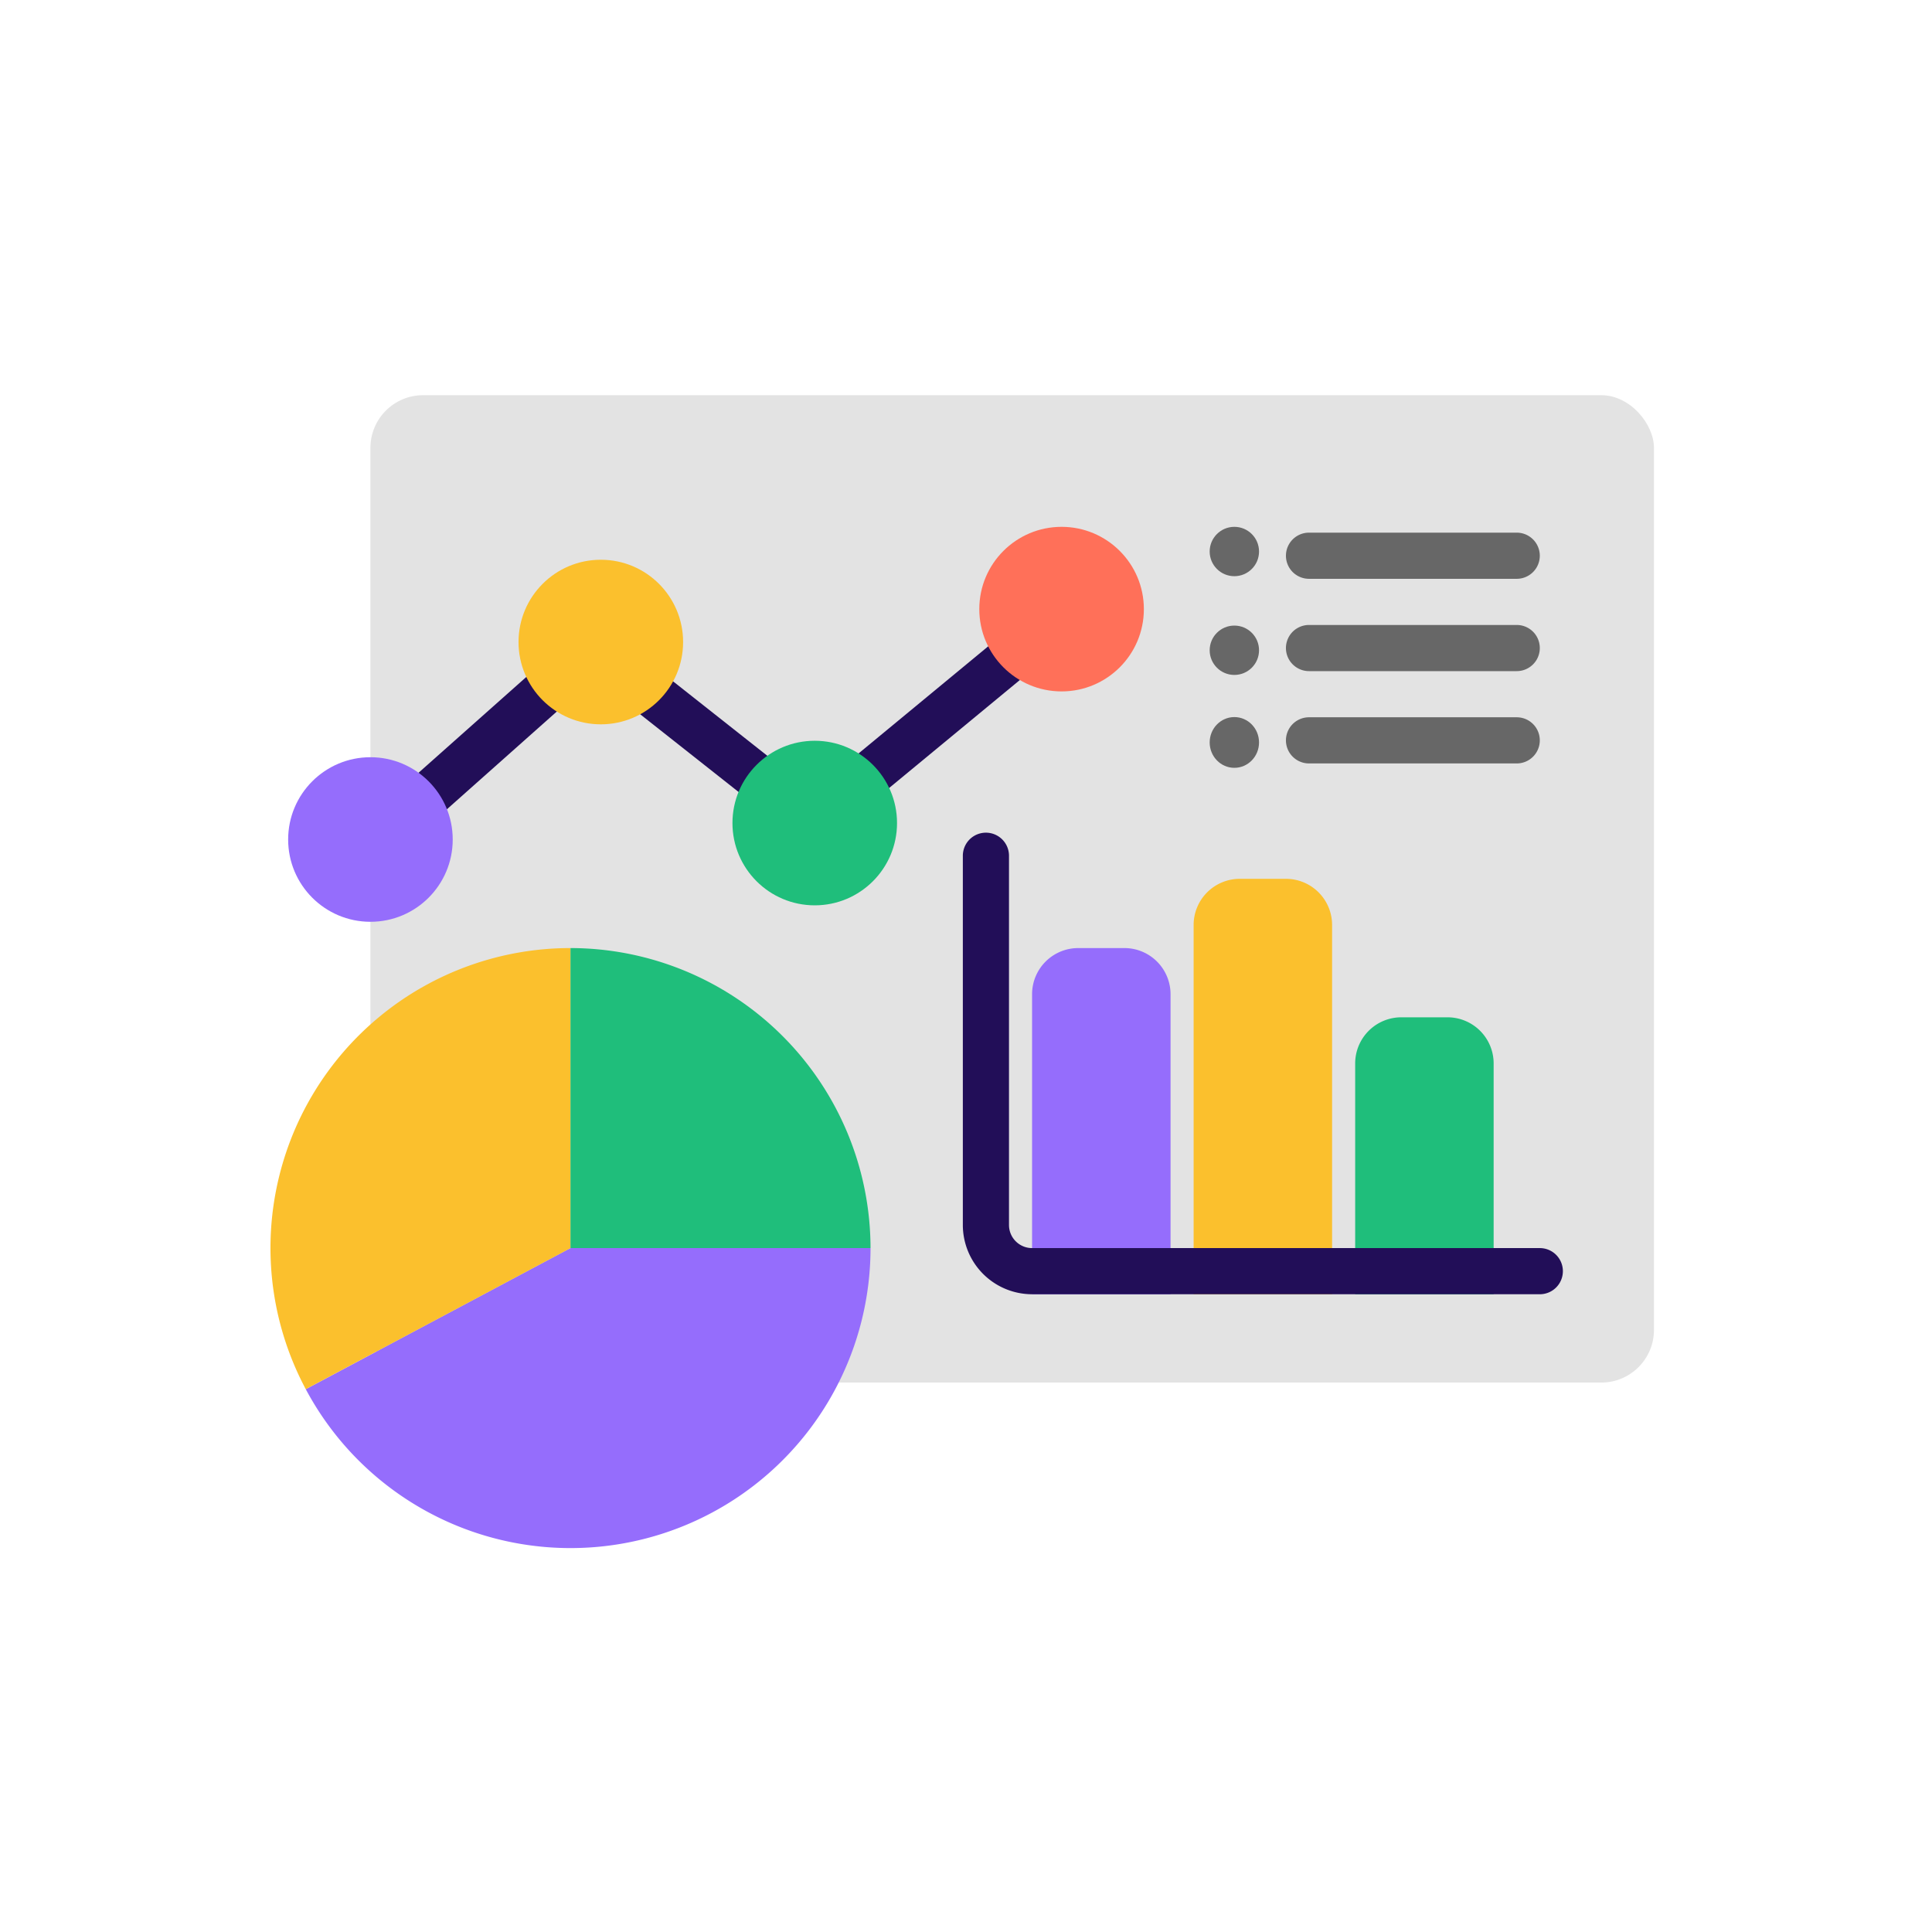<svg xmlns="http://www.w3.org/2000/svg" width="110" height="110" viewBox="0 0 110 110"><g transform="translate(-908 -209)"><rect id="Rect&#xE1;ngulo_2190" data-name="Rect&#xE1;ngulo 2190" width="110" height="110" transform="translate(908 209)" fill="none"></rect><g id="Icon" transform="translate(921.4 224.439)"><rect id="Rect&#xE1;ngulo_2218" data-name="Rect&#xE1;ngulo 2218" width="73.08" height="56.216" rx="3" transform="translate(7.69 7.062)" fill="#e3e3e3"></rect><path id="Trazado_5158" data-name="Trazado 5158" d="M40.256,31H37.628A2.628,2.628,0,0,0,35,33.628V50.71h7.884V33.628A2.628,2.628,0,0,0,40.256,31Z" transform="translate(10.362 7.54)" fill="#956dfc"></path><path id="Trazado_5159" data-name="Trazado 5159" d="M47.256,28H44.628A2.628,2.628,0,0,0,42,30.628V51.652h7.884V30.628A2.628,2.628,0,0,0,47.256,28Z" transform="translate(12.56 6.598)" fill="#fbc02d"></path><path id="Trazado_5160" data-name="Trazado 5160" d="M54.256,34H51.628A2.628,2.628,0,0,0,49,36.628v13.14h7.884V36.628A2.628,2.628,0,0,0,54.256,34Z" transform="translate(14.758 8.482)" fill="#1fbe7b"></path><g id="Grupo_4223" data-name="Grupo 4223" transform="translate(7.282 14.557)"><path id="Trazado_5161" data-name="Trazado 5161" d="M47.741,15.477a1.314,1.314,0,0,0-1.85-.176L31.6,27.108l-11.65-9.2a1.317,1.317,0,0,0-1.687.05L6.435,28.472a1.314,1.314,0,0,0,1.746,1.963l11-9.781L30.8,29.829a1.312,1.312,0,0,0,1.651-.019L47.564,17.326a1.313,1.313,0,0,0,.176-1.849Z" transform="translate(-6.02 -12.041)" fill="#220e58"></path><path id="Trazado_5162" data-name="Trazado 5162" d="M59.14,15.628H47.314a1.314,1.314,0,0,1,0-2.628H59.14a1.314,1.314,0,0,1,0,2.628Z" transform="translate(6.534 -12.669)" fill="#676767"></path><circle id="Elipse_158" data-name="Elipse 158" cx="1.405" cy="1.405" r="1.405" transform="translate(48.192 0)" fill="#676767"></circle><path id="Trazado_5163" data-name="Trazado 5163" d="M59.14,19.628H47.314a1.314,1.314,0,0,1,0-2.628H59.14a1.314,1.314,0,0,1,0,2.628Z" transform="translate(6.534 -11.413)" fill="#676767"></path><path id="Trazado_5164" data-name="Trazado 5164" d="M59.14,23.628H47.314a1.314,1.314,0,0,1,0-2.628H59.14a1.314,1.314,0,0,1,0,2.628Z" transform="translate(6.534 -10.157)" fill="#676767"></path><circle id="Elipse_159" data-name="Elipse 159" cx="1.405" cy="1.405" r="1.405" transform="translate(48.192 5.622)" fill="#676767"></circle><ellipse id="Elipse_160" data-name="Elipse 160" cx="1.405" cy="1.445" rx="1.405" ry="1.445" transform="translate(48.192 10.831)" fill="#676767"></ellipse></g><path id="Trazado_5165" data-name="Trazado 5165" d="M18.6,44,3.529,52.033A17.081,17.081,0,0,0,35.684,44Z" transform="translate(0.48 11.622)" fill="#956dfc"></path><path id="Trazado_5166" data-name="Trazado 5166" d="M19.082,31A17.078,17.078,0,0,0,4.009,56.115l15.073-8.033Z" transform="translate(0 7.54)" fill="#fbc02d"></path><path id="Trazado_5167" data-name="Trazado 5167" d="M15,31V48.082H32.082A17.1,17.1,0,0,0,15,31Z" transform="translate(4.082 7.54)" fill="#1fbe7b"></path><path id="Trazado_5168" data-name="Trazado 5168" d="M64.85,52.28H35.942A3.946,3.946,0,0,1,32,48.338V27.314a1.314,1.314,0,1,1,2.628,0V48.338a1.315,1.315,0,0,0,1.314,1.314H64.85a1.314,1.314,0,0,1,0,2.628Z" transform="translate(9.42 5.97)" fill="#220e58"></path><circle id="Elipse_161" data-name="Elipse 161" cx="4.685" cy="4.685" r="4.685" transform="translate(3.006 27.674)" fill="#956dfc"></circle><circle id="Elipse_162" data-name="Elipse 162" cx="4.685" cy="4.685" r="4.685" transform="translate(16.123 16.431)" fill="#fbc02d"></circle><circle id="Elipse_163" data-name="Elipse 163" cx="4.685" cy="4.685" r="4.685" transform="translate(42.357 14.557)" fill="#ff7059"></circle><circle id="Elipse_164" data-name="Elipse 164" cx="4.685" cy="4.685" r="4.685" transform="translate(28.303 26.737)" fill="#1fbe7b"></circle></g></g></svg>
